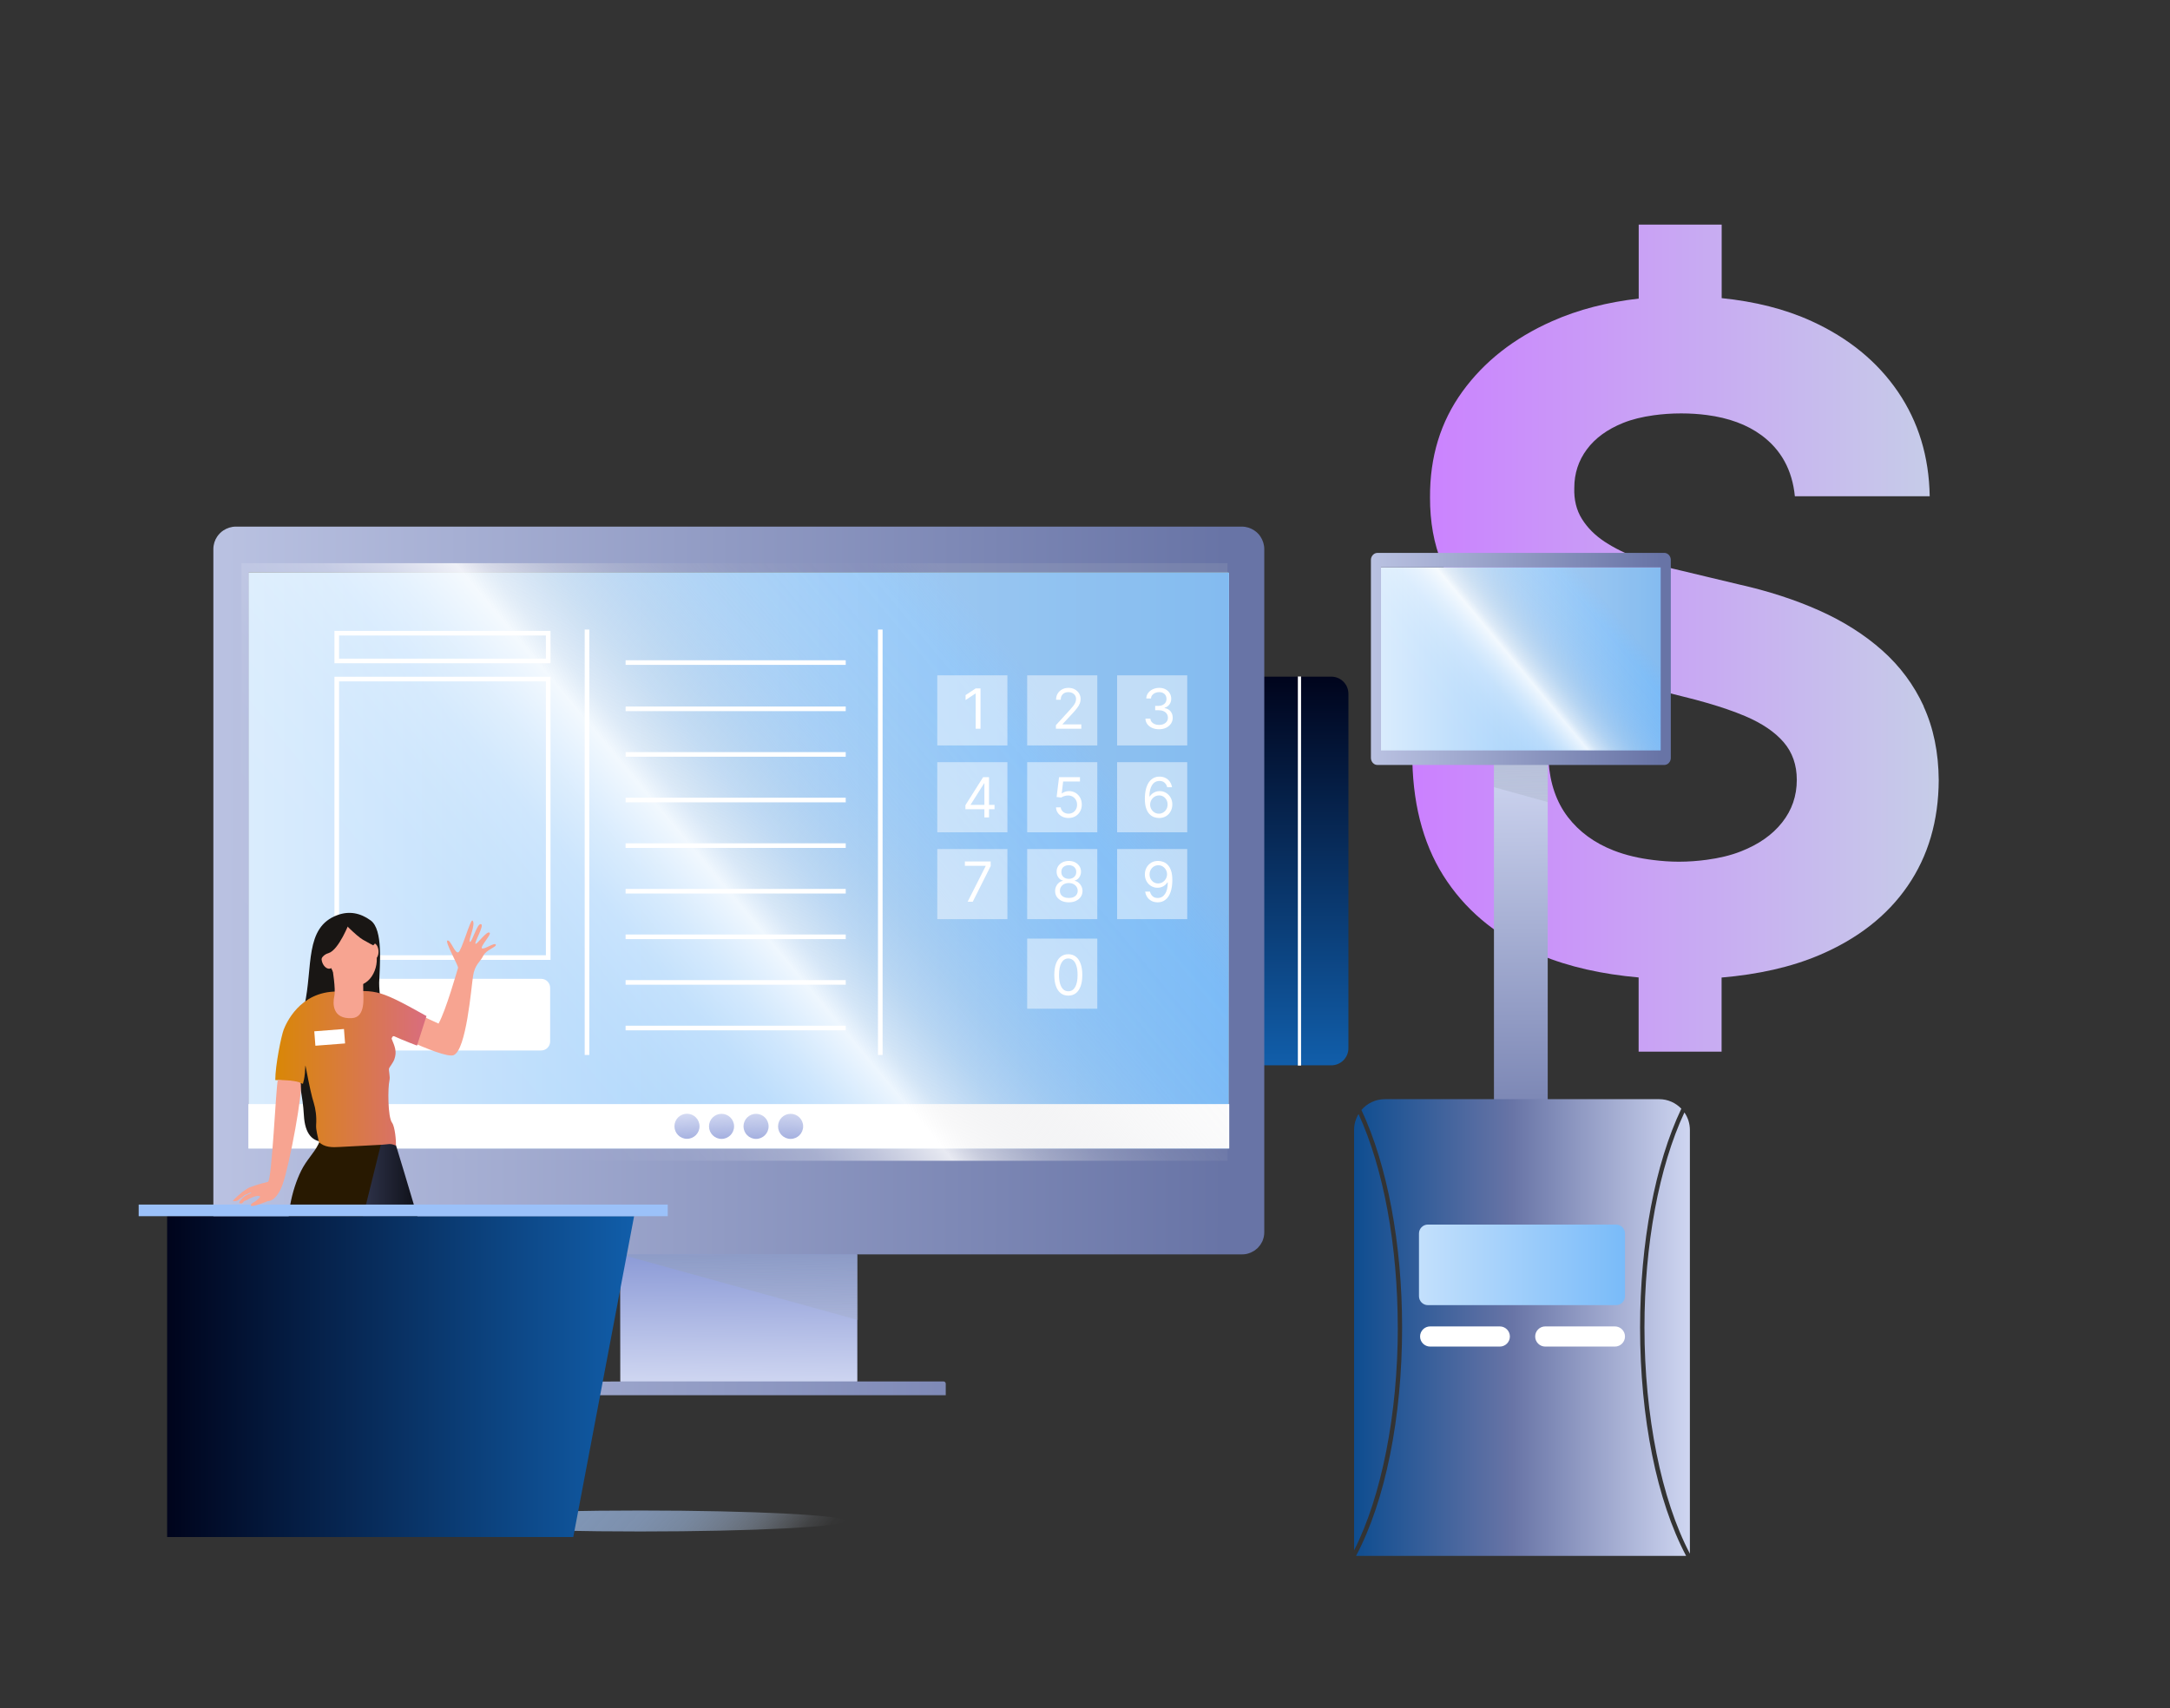<svg xmlns="http://www.w3.org/2000/svg" width="470" height="370" viewBox="0 0 470 370" fill="none"><rect x="0" y="0" width="470" height="370" fill="#333333" stroke="none"/><g clip-path="url(#clip0_908_1964)"><path d="M416.662 153.003C414.525 148.359 411.534 144.323 407.687 140.904C403.841 137.485 399.291 134.597 394.039 132.251C388.787 129.906 383.013 128.035 376.725 126.62L369.688 124.938L363.78 123.523C361.824 123.086 359.962 122.564 358.148 122.013C357.056 121.681 355.954 121.339 354.91 120.959C352.136 119.952 349.705 118.756 347.587 117.369C345.478 115.982 343.826 114.33 342.629 112.411C341.433 110.493 340.882 108.233 340.977 105.659C340.977 102.563 341.879 99.799 343.683 97.358C345.488 94.917 348.109 93.008 351.528 91.622C353.475 90.833 355.698 90.301 358.139 89.96C360 89.703 361.976 89.551 364.122 89.551C366.088 89.551 367.931 89.675 369.678 89.903C374.427 90.52 378.378 91.973 381.503 94.271C385.767 97.415 388.189 101.822 388.749 107.501H417.954C417.812 98.916 415.513 91.365 411.059 84.84C406.604 78.316 400.374 73.225 392.377 69.569C386.603 66.928 380.078 65.314 372.898 64.582V48.655H354.928V64.677C348.157 65.456 341.879 67.042 336.19 69.569C327.927 73.225 321.45 78.316 316.73 84.84C312.009 91.365 309.682 98.982 309.73 107.71C309.682 118.357 313.177 126.828 320.215 133.116C327.253 139.403 336.845 144.019 348.993 146.982L358.139 149.28L364.682 150.923C366.449 151.351 368.092 151.797 369.678 152.253C372.803 153.155 375.605 154.115 378.017 155.14C381.654 156.688 384.418 158.569 386.318 160.772C388.217 162.976 389.167 165.701 389.167 168.93C389.167 172.407 388.113 175.474 385.995 178.152C383.886 180.831 380.914 182.911 377.096 184.411C374.864 185.295 372.366 185.883 369.669 186.244C367.76 186.501 365.756 186.662 363.619 186.662C361.71 186.662 359.896 186.52 358.129 186.301C355.042 185.931 352.155 185.266 349.505 184.231C345.355 182.616 342.05 180.194 339.581 176.984C337.121 173.774 335.725 169.747 335.392 164.913H305.902C306.14 175.284 308.657 183.974 313.472 190.983C318.278 198.002 324.992 203.283 333.597 206.854C339.875 209.456 347.017 211.033 354.91 211.735V227.805H372.879V211.754C380.828 211.071 387.932 209.494 394.049 206.892C402.378 203.349 408.76 198.353 413.186 191.905C417.622 185.456 419.863 177.82 419.91 168.997C419.863 162.995 418.771 157.667 416.634 153.022L416.662 153.003Z" fill="url(#paint0_linear_908_1964)"></path><path d="M335.221 159.538H323.577V262.357H335.221V159.538Z" fill="url(#paint1_linear_908_1964)"></path><path style="mix-blend-mode:multiply" d="M323.558 170.517L335.24 173.746L335.202 159.538H323.568V170.517H323.558Z" fill="url(#paint2_linear_908_1964)"></path><path d="M299.264 162.71V122.935H359.839V162.71H299.264Z" fill="white"></path><path d="M298.969 162.71V122.935H359.838V162.71H298.969Z" fill="url(#paint3_linear_908_1964)"></path><path opacity="0.83" d="M299.111 122.954V162.549L359.648 162.615L359.724 122.85L299.111 122.954Z" fill="url(#paint4_linear_908_1964)"></path><path d="M361.643 120.456C361.548 120.285 361.415 120.142 361.263 120.038C361.045 119.867 360.779 119.772 360.485 119.772H298.323C298.038 119.772 297.773 119.876 297.545 120.038C297.393 120.152 297.269 120.294 297.165 120.456C297.013 120.703 296.927 120.997 296.927 121.33V164.144C296.927 164.467 297.013 164.761 297.165 165.018C297.26 165.189 297.393 165.331 297.545 165.436C297.763 165.606 298.029 165.701 298.323 165.701H360.485C360.77 165.701 361.035 165.597 361.263 165.436C361.415 165.322 361.539 165.179 361.643 165.018C361.795 164.771 361.881 164.476 361.881 164.144V121.33C361.881 121.007 361.795 120.712 361.643 120.456ZM359.687 141.113V144.361V162.539C359.687 162.539 359.687 162.558 359.677 162.558H299.121C299.121 162.558 299.112 162.558 299.112 162.539V144.361V141.113V122.935C299.112 122.935 299.112 122.916 299.121 122.916H359.677C359.677 122.916 359.687 122.916 359.687 122.935V141.113Z" fill="url(#paint5_linear_908_1964)"></path><path d="M294.876 240.436C296.101 239.012 297.915 238.1 299.938 238.1H359.345C361.244 238.1 362.945 238.898 364.16 240.161C358.481 252.09 355.223 269.271 355.223 287.563C355.223 307.108 358.851 325.058 365.195 337.035H293.708C300.052 325.068 303.68 307.118 303.68 287.563C303.68 269.413 300.47 252.356 294.866 240.427L294.876 240.436ZM356.173 287.572C356.173 306.662 359.848 324.859 366.012 336.55V244.767C366.012 243.362 365.575 242.051 364.825 240.978C359.316 252.764 356.173 269.622 356.173 287.572ZM302.74 287.572C302.74 269.793 299.653 253.097 294.249 241.32C293.632 242.326 293.28 243.504 293.28 244.777V335.838C299.226 324.128 302.749 306.282 302.749 287.582L302.74 287.572Z" fill="url(#paint6_linear_908_1964)"></path><path d="M350.018 265.263H309.274C308.204 265.263 307.336 266.13 307.336 267.2V280.781C307.336 281.852 308.204 282.719 309.274 282.719H350.018C351.088 282.719 351.956 281.852 351.956 280.781V267.2C351.956 266.13 351.088 265.263 350.018 265.263Z" fill="url(#paint7_linear_908_1964)"></path><path d="M324.84 287.325H309.758C308.552 287.325 307.574 288.303 307.574 289.51C307.574 290.716 308.552 291.694 309.758 291.694H324.84C326.047 291.694 327.025 290.716 327.025 289.51C327.025 288.303 326.047 287.325 324.84 287.325Z" fill="white"></path><path d="M349.771 287.325H334.689C333.483 287.325 332.505 288.303 332.505 289.51C332.505 290.716 333.483 291.694 334.689 291.694H349.771C350.978 291.694 351.956 290.716 351.956 289.51C351.956 288.303 350.978 287.325 349.771 287.325Z" fill="white"></path><path d="M138.661 331.745C163.235 331.745 183.157 330.729 183.157 329.475C183.157 328.221 163.235 327.205 138.661 327.205C114.087 327.205 94.165 328.221 94.165 329.475C94.165 330.729 114.087 331.745 138.661 331.745Z" fill="url(#paint8_linear_908_1964)"></path><path d="M292.055 150.278V227.055C292.055 229.106 290.393 230.768 288.342 230.768H273.355V146.574H288.342C290.393 146.574 292.055 148.236 292.055 150.287V150.278Z" fill="url(#paint9_linear_908_1964)"></path><path d="M53.867 248.785V123.999H266.165L266.117 248.785H53.867Z" fill="white"></path><path d="M272.994 116.22C272.652 115.697 272.186 115.251 271.673 114.909C270.904 114.387 269.964 114.073 268.948 114.073H51.103C50.096 114.073 49.166 114.387 48.368 114.909C47.846 115.251 47.399 115.716 47.048 116.22C46.525 116.989 46.212 117.929 46.212 118.945V266.915C46.212 267.248 46.24 267.57 46.307 267.884C46.354 268.15 46.44 268.397 46.535 268.644C46.554 268.691 46.563 268.739 46.582 268.796C46.677 269.014 46.801 269.204 46.915 269.403C46.943 269.47 46.981 269.536 47.029 269.603C47.124 269.755 47.257 269.878 47.371 270.03C47.456 270.125 47.523 270.23 47.617 270.325C47.703 270.41 47.817 270.486 47.912 270.572C48.045 270.686 48.178 270.819 48.339 270.914C48.406 270.961 48.472 270.98 48.539 271.027C48.738 271.141 48.938 271.274 49.166 271.36C49.194 271.36 49.251 271.379 49.28 271.388C49.526 271.483 49.792 271.569 50.049 271.635C50.362 271.702 50.695 271.73 51.018 271.73H134.368L134.415 299.225C134.415 299.225 134.396 299.254 134.368 299.254L117.196 299.339C116.902 299.339 116.674 299.586 116.674 299.862V302.179C116.674 302.179 116.702 302.217 116.721 302.226H204.839V299.738C204.839 299.472 204.63 299.244 204.345 299.244H185.673C185.673 299.244 185.645 299.225 185.626 299.216L185.578 271.721H269.024C269.356 271.721 269.679 271.692 269.992 271.626C270.258 271.578 270.515 271.474 270.762 271.379C270.79 271.379 270.847 271.36 270.876 271.35C271.084 271.255 271.284 271.141 271.502 271.018C271.569 270.989 271.635 270.951 271.702 270.904C271.854 270.809 271.987 270.676 272.129 270.562C272.224 270.477 272.329 270.41 272.424 270.315C272.509 270.23 272.585 270.116 272.671 270.021C272.785 269.888 272.918 269.755 273.012 269.593C273.06 269.527 273.079 269.46 273.126 269.394C273.24 269.194 273.373 268.995 273.459 268.786C273.478 268.739 273.487 268.691 273.506 268.634C273.601 268.387 273.687 268.14 273.734 267.874C273.801 267.561 273.829 267.229 273.829 266.906V118.955C273.829 117.948 273.516 117.017 272.994 116.229H272.965L272.994 116.22ZM53.905 248.69V123.989C53.905 123.989 53.924 123.941 53.952 123.941H266.165C266.165 123.941 266.212 123.96 266.212 123.989L266.146 248.69C266.146 248.69 266.127 248.737 266.098 248.737H53.952C53.952 248.737 53.905 248.718 53.905 248.69Z" fill="url(#paint10_linear_908_1964)"></path><path d="M53.867 248.785V123.999H266.165L266.117 248.785H53.867Z" fill="url(#paint11_linear_908_1964)"></path><path d="M266.241 239.164H53.8V248.785H266.241V239.164Z" fill="white"></path><path d="M185.674 271.711H134.349V299.235H185.674V271.711Z" fill="url(#paint12_linear_908_1964)"></path><path d="M151.511 243.97C151.511 245.47 150.296 246.686 148.795 246.686C147.294 246.686 146.079 245.47 146.079 243.97C146.079 242.469 147.294 241.253 148.795 241.253C150.296 241.253 151.511 242.469 151.511 243.97ZM156.279 241.272C154.778 241.272 153.563 242.488 153.563 243.989C153.563 245.489 154.778 246.705 156.279 246.705C157.78 246.705 158.995 245.489 158.995 243.989C158.995 242.488 157.78 241.272 156.279 241.272ZM163.753 241.272C162.253 241.272 161.037 242.488 161.037 243.989C161.037 245.489 162.253 246.705 163.753 246.705C165.254 246.705 166.47 245.489 166.47 243.989C166.47 242.488 165.254 241.272 163.753 241.272ZM171.238 241.272C169.737 241.272 168.521 242.488 168.521 243.989C168.521 245.489 169.737 246.705 171.238 246.705C172.738 246.705 173.954 245.489 173.954 243.989C173.954 242.488 172.738 241.272 171.238 241.272Z" fill="url(#paint13_linear_908_1964)"></path><path style="mix-blend-mode:multiply" d="M134.358 271.711L185.816 285.939L185.702 271.711H134.368H134.358Z" fill="url(#paint14_linear_908_1964)"></path><path opacity="0.82" d="M265.861 121.995H52.291V251.444H265.861V121.995Z" fill="url(#paint15_linear_908_1964)"></path><path opacity="0.47" d="M218.193 146.289H203.006V161.475H218.193V146.289Z" fill="white"></path><path opacity="0.47" d="M237.663 146.289H222.477V161.475H237.663V146.289Z" fill="white"></path><path opacity="0.47" d="M257.142 146.289H241.956V161.475H257.142V146.289Z" fill="white"></path><path opacity="0.47" d="M218.193 165.103H203.006V180.289H218.193V165.103Z" fill="white"></path><path opacity="0.47" d="M237.663 165.103H222.477V180.289H237.663V165.103Z" fill="white"></path><path opacity="0.47" d="M257.142 165.103H241.956V180.289H257.142V165.103Z" fill="white"></path><path opacity="0.47" d="M218.193 183.917H203.006V199.104H218.193V183.917Z" fill="white"></path><path opacity="0.47" d="M237.663 183.917H222.477V199.104H237.663V183.917Z" fill="white"></path><path opacity="0.47" d="M237.663 203.321H222.477V218.507H237.663V203.321Z" fill="white"></path><path opacity="0.47" d="M257.142 183.917H241.956V199.104H257.142V183.917Z" fill="white"></path><path d="M118.735 137.162H72.938V143.173H118.735V137.162Z" stroke="white" stroke-miterlimit="10"></path><path d="M118.735 147.096H72.938V207.424H118.735V147.096Z" stroke="white" stroke-miterlimit="10"></path><path d="M117.215 212.03H74.457C73.388 212.03 72.52 212.897 72.52 213.967V225.611C72.52 226.681 73.388 227.549 74.457 227.549H117.215C118.285 227.549 119.153 226.681 119.153 225.611V213.967C119.153 212.897 118.285 212.03 117.215 212.03Z" fill="white"></path><path d="M127.14 136.374V228.527" stroke="white" stroke-miterlimit="10"></path><path d="M190.66 136.374V228.527" stroke="white" stroke-miterlimit="10"></path><path d="M135.498 193.054H183.176" stroke="white" stroke-miterlimit="10"></path><path d="M135.498 202.931H183.176" stroke="white" stroke-miterlimit="10"></path><path d="M135.498 212.809H183.176" stroke="white" stroke-miterlimit="10"></path><path d="M135.498 222.686H183.176" stroke="white" stroke-miterlimit="10"></path><path d="M135.498 153.545H183.176" stroke="white" stroke-miterlimit="10"></path><path d="M135.498 143.525H183.176" stroke="white" stroke-miterlimit="10"></path><path d="M135.498 163.422H183.176" stroke="white" stroke-miterlimit="10"></path><path d="M135.498 173.3H183.176" stroke="white" stroke-miterlimit="10"></path><path d="M135.498 183.177H183.176" stroke="white" stroke-miterlimit="10"></path><path d="M212.372 149.124V157.852H211.316V150.232H211.265L209.134 151.647V150.573L211.316 149.124H212.372Z" fill="white"></path><path d="M228.698 157.852V157.085L231.579 153.931C231.917 153.562 232.195 153.241 232.414 152.968C232.633 152.692 232.795 152.434 232.9 152.192C233.008 151.948 233.062 151.692 233.062 151.425C233.062 151.119 232.988 150.853 232.84 150.629C232.695 150.404 232.497 150.231 232.244 150.109C231.991 149.987 231.707 149.925 231.392 149.925C231.056 149.925 230.764 149.995 230.514 150.134C230.267 150.271 230.075 150.462 229.938 150.71C229.805 150.957 229.738 151.246 229.738 151.579H228.732C228.732 151.067 228.85 150.619 229.086 150.232C229.322 149.846 229.643 149.545 230.049 149.329C230.458 149.113 230.917 149.005 231.426 149.005C231.937 149.005 232.39 149.113 232.785 149.329C233.18 149.545 233.49 149.836 233.714 150.202C233.938 150.569 234.051 150.977 234.051 151.425C234.051 151.746 233.992 152.06 233.876 152.367C233.762 152.671 233.563 153.011 233.279 153.386C232.998 153.758 232.607 154.212 232.107 154.749L230.147 156.846V156.914H234.204V157.852H228.698Z" fill="white"></path><path d="M251.051 157.971C250.488 157.971 249.987 157.874 249.546 157.681C249.109 157.488 248.761 157.219 248.502 156.876C248.247 156.529 248.107 156.127 248.085 155.67H249.158C249.181 155.951 249.278 156.194 249.448 156.398C249.619 156.6 249.842 156.756 250.117 156.867C250.393 156.978 250.698 157.033 251.033 157.033C251.408 157.033 251.741 156.968 252.031 156.837C252.32 156.707 252.548 156.525 252.712 156.292C252.877 156.059 252.96 155.789 252.96 155.482C252.96 155.161 252.88 154.879 252.721 154.634C252.562 154.387 252.329 154.194 252.022 154.055C251.715 153.915 251.34 153.846 250.897 153.846H250.198V152.908H250.897C251.244 152.908 251.548 152.846 251.809 152.721C252.073 152.596 252.279 152.42 252.427 152.192C252.578 151.965 252.653 151.698 252.653 151.391C252.653 151.096 252.587 150.839 252.457 150.62C252.326 150.401 252.141 150.231 251.903 150.109C251.667 149.987 251.389 149.925 251.068 149.925C250.766 149.925 250.482 149.981 250.215 150.092C249.951 150.2 249.735 150.357 249.568 150.565C249.4 150.769 249.309 151.016 249.295 151.306H248.272C248.289 150.849 248.427 150.448 248.685 150.104C248.944 149.758 249.282 149.488 249.7 149.295C250.12 149.102 250.582 149.005 251.085 149.005C251.624 149.005 252.087 149.114 252.474 149.333C252.86 149.549 253.157 149.835 253.364 150.19C253.572 150.545 253.676 150.928 253.676 151.34C253.676 151.832 253.546 152.251 253.288 152.597C253.032 152.944 252.684 153.184 252.244 153.317V153.386C252.795 153.477 253.225 153.711 253.535 154.089C253.845 154.464 253.999 154.928 253.999 155.482C253.999 155.957 253.87 156.383 253.612 156.761C253.356 157.136 253.006 157.431 252.563 157.647C252.12 157.863 251.616 157.971 251.051 157.971Z" fill="white"></path><path d="M209.1 175.285V174.416L212.935 168.347H213.566V169.694H213.14L210.242 174.279V174.347H215.407V175.285H209.1ZM213.208 177.075V175.021V174.616V168.347H214.213V177.075H213.208Z" fill="white"></path><path d="M231.426 177.194C230.926 177.194 230.475 177.095 230.075 176.896C229.674 176.697 229.353 176.424 229.112 176.078C228.87 175.731 228.738 175.336 228.715 174.893H229.738C229.778 175.288 229.957 175.614 230.275 175.873C230.596 176.129 230.98 176.257 231.426 176.257C231.784 176.257 232.102 176.173 232.38 176.005C232.661 175.837 232.882 175.607 233.041 175.315C233.203 175.019 233.284 174.686 233.284 174.313C233.284 173.933 233.2 173.593 233.032 173.295C232.867 172.994 232.64 172.757 232.35 172.583C232.061 172.41 231.73 172.322 231.357 172.319C231.09 172.316 230.816 172.357 230.535 172.443C230.254 172.525 230.022 172.632 229.84 172.762L228.852 172.643L229.38 168.347H233.914V169.285H230.267L229.96 171.859H230.011C230.19 171.717 230.414 171.599 230.684 171.505C230.954 171.411 231.235 171.364 231.528 171.364C232.062 171.364 232.538 171.492 232.955 171.748C233.376 172.001 233.705 172.347 233.944 172.788C234.186 173.228 234.306 173.731 234.306 174.296C234.306 174.853 234.181 175.35 233.931 175.788C233.684 176.222 233.343 176.566 232.909 176.819C232.474 177.069 231.98 177.194 231.426 177.194Z" fill="white"></path><path d="M250.999 177.194C250.641 177.188 250.283 177.12 249.926 176.989C249.568 176.859 249.241 176.639 248.945 176.329C248.65 176.016 248.413 175.595 248.234 175.063C248.055 174.529 247.965 173.859 247.965 173.052C247.965 172.279 248.038 171.595 248.183 170.998C248.328 170.399 248.538 169.894 248.813 169.485C249.089 169.073 249.421 168.761 249.81 168.548C250.203 168.335 250.644 168.228 251.136 168.228C251.624 168.228 252.059 168.326 252.44 168.522C252.823 168.715 253.136 168.985 253.377 169.332C253.619 169.678 253.775 170.078 253.846 170.529H252.806C252.71 170.137 252.522 169.812 252.244 169.553C251.965 169.295 251.596 169.166 251.136 169.166C250.46 169.166 249.927 169.46 249.538 170.048C249.151 170.636 248.957 171.461 248.954 172.524H249.022C249.181 172.282 249.37 172.076 249.589 171.906C249.81 171.732 250.055 171.599 250.322 171.505C250.589 171.411 250.872 171.364 251.17 171.364C251.67 171.364 252.127 171.489 252.542 171.739C252.957 171.987 253.289 172.329 253.539 172.766C253.789 173.201 253.914 173.7 253.914 174.262C253.914 174.802 253.793 175.296 253.552 175.745C253.31 176.191 252.971 176.546 252.533 176.811C252.099 177.072 251.587 177.2 250.999 177.194ZM250.999 176.257C251.357 176.257 251.678 176.167 251.962 175.988C252.249 175.809 252.475 175.569 252.64 175.268C252.808 174.967 252.891 174.632 252.891 174.262C252.891 173.901 252.81 173.573 252.649 173.278C252.489 172.98 252.269 172.742 251.988 172.566C251.71 172.39 251.391 172.302 251.033 172.302C250.764 172.302 250.512 172.356 250.279 172.464C250.046 172.569 249.842 172.714 249.666 172.899C249.492 173.083 249.356 173.295 249.256 173.534C249.157 173.769 249.107 174.018 249.107 174.279C249.107 174.626 249.188 174.95 249.35 175.251C249.515 175.552 249.739 175.795 250.024 175.98C250.31 176.164 250.636 176.257 250.999 176.257Z" fill="white"></path><path d="M209.577 195.338L213.48 187.617V187.549H208.98V186.611H214.571V187.6L210.685 195.338H209.577Z" fill="white"></path><path d="M231.494 195.458C230.909 195.458 230.392 195.354 229.943 195.147C229.497 194.936 229.149 194.648 228.899 194.282C228.649 193.912 228.525 193.492 228.528 193.02C228.525 192.651 228.597 192.31 228.745 191.997C228.893 191.682 229.095 191.419 229.35 191.209C229.609 190.996 229.897 190.861 230.215 190.804V190.753C229.798 190.645 229.465 190.411 229.218 190.05C228.971 189.686 228.849 189.273 228.852 188.81C228.849 188.367 228.961 187.97 229.188 187.621C229.416 187.272 229.728 186.996 230.126 186.794C230.526 186.593 230.982 186.492 231.494 186.492C231.999 186.492 232.451 186.593 232.849 186.794C233.247 186.996 233.559 187.272 233.786 187.621C234.017 187.97 234.133 188.367 234.136 188.81C234.133 189.273 234.007 189.686 233.757 190.05C233.509 190.411 233.181 190.645 232.772 190.753V190.804C233.088 190.861 233.372 190.996 233.624 191.209C233.877 191.419 234.079 191.682 234.23 191.997C234.38 192.31 234.457 192.651 234.46 193.02C234.457 193.492 234.329 193.912 234.076 194.282C233.826 194.648 233.478 194.936 233.032 195.147C232.589 195.354 232.076 195.458 231.494 195.458ZM231.494 194.52C231.889 194.52 232.23 194.456 232.517 194.328C232.803 194.201 233.025 194.02 233.181 193.787C233.338 193.554 233.417 193.282 233.42 192.969C233.417 192.64 233.332 192.348 233.164 192.095C232.997 191.843 232.768 191.644 232.478 191.499C232.191 191.354 231.863 191.282 231.494 191.282C231.122 191.282 230.789 191.354 230.497 191.499C230.207 191.644 229.978 191.843 229.811 192.095C229.646 192.348 229.565 192.64 229.568 192.969C229.565 193.282 229.64 193.554 229.794 193.787C229.95 194.02 230.173 194.201 230.463 194.328C230.752 194.456 231.096 194.52 231.494 194.52ZM231.494 190.378C231.806 190.378 232.083 190.316 232.325 190.191C232.569 190.066 232.761 189.891 232.9 189.667C233.039 189.442 233.11 189.179 233.113 188.878C233.11 188.583 233.041 188.326 232.904 188.107C232.768 187.885 232.579 187.715 232.338 187.595C232.096 187.473 231.815 187.412 231.494 187.412C231.167 187.412 230.882 187.473 230.637 187.595C230.393 187.715 230.204 187.885 230.07 188.107C229.937 188.326 229.872 188.583 229.874 188.878C229.872 189.179 229.938 189.442 230.075 189.667C230.214 189.891 230.406 190.066 230.65 190.191C230.894 190.316 231.176 190.378 231.494 190.378Z" fill="white"></path><path d="M250.88 186.492C251.238 186.495 251.596 186.563 251.954 186.696C252.312 186.83 252.639 187.051 252.934 187.361C253.229 187.668 253.467 188.087 253.646 188.618C253.825 189.149 253.914 189.816 253.914 190.617C253.914 191.392 253.84 192.081 253.693 192.684C253.548 193.283 253.337 193.789 253.062 194.201C252.789 194.613 252.457 194.925 252.065 195.138C251.676 195.351 251.235 195.458 250.744 195.458C250.255 195.458 249.819 195.361 249.435 195.168C249.055 194.972 248.742 194.701 248.498 194.354C248.256 194.005 248.102 193.6 248.033 193.14H249.073C249.167 193.54 249.353 193.871 249.631 194.132C249.913 194.391 250.283 194.52 250.744 194.52C251.417 194.52 251.948 194.226 252.337 193.638C252.729 193.05 252.926 192.219 252.926 191.145H252.857C252.698 191.384 252.509 191.59 252.291 191.763C252.072 191.936 251.829 192.07 251.562 192.164C251.295 192.257 251.011 192.304 250.71 192.304C250.21 192.304 249.751 192.181 249.333 191.934C248.918 191.684 248.586 191.341 248.336 190.907C248.089 190.469 247.965 189.969 247.965 189.407C247.965 188.872 248.085 188.384 248.323 187.941C248.565 187.495 248.903 187.14 249.337 186.875C249.775 186.611 250.289 186.483 250.88 186.492ZM250.88 187.429C250.522 187.429 250.2 187.519 249.913 187.698C249.629 187.874 249.403 188.113 249.235 188.414C249.07 188.712 248.988 189.043 248.988 189.407C248.988 189.77 249.068 190.101 249.227 190.399C249.389 190.695 249.609 190.931 249.887 191.107C250.168 191.28 250.488 191.367 250.846 191.367C251.116 191.367 251.367 191.314 251.6 191.209C251.833 191.101 252.036 190.955 252.21 190.77C252.386 190.583 252.524 190.371 252.623 190.135C252.722 189.897 252.772 189.648 252.772 189.39C252.772 189.049 252.69 188.729 252.525 188.431C252.363 188.132 252.139 187.891 251.852 187.706C251.568 187.522 251.244 187.429 250.88 187.429Z" fill="white"></path><path d="M231.383 215.668C230.741 215.668 230.194 215.493 229.743 215.144C229.291 214.791 228.946 214.281 228.707 213.614C228.469 212.943 228.349 212.134 228.349 211.185C228.349 210.242 228.469 209.436 228.707 208.769C228.949 208.098 229.295 207.587 229.747 207.234C230.201 206.879 230.747 206.702 231.383 206.702C232.02 206.702 232.564 206.879 233.015 207.234C233.47 207.587 233.817 208.098 234.055 208.769C234.297 209.436 234.417 210.242 234.417 211.185C234.417 212.134 234.298 212.943 234.059 213.614C233.821 214.281 233.476 214.791 233.024 215.144C232.572 215.493 232.025 215.668 231.383 215.668ZM231.383 214.73C232.02 214.73 232.514 214.423 232.866 213.81C233.219 213.196 233.395 212.321 233.395 211.185C233.395 210.429 233.314 209.786 233.152 209.254C232.993 208.723 232.763 208.318 232.461 208.04C232.163 207.761 231.804 207.622 231.383 207.622C230.753 207.622 230.26 207.933 229.905 208.555C229.549 209.175 229.372 210.051 229.372 211.185C229.372 211.94 229.451 212.582 229.611 213.111C229.77 213.639 229.998 214.041 230.297 214.317C230.598 214.592 230.96 214.73 231.383 214.73Z" fill="white"></path><path d="M281.798 146.536H281.104V230.825H281.798V146.536Z" fill="white"></path><path d="M86.197 324.973C86.045 323.881 86.387 321.991 87.242 319.046C85.551 319.046 84.127 318.296 82.389 318.325C81.914 321.098 81.182 325.647 81.182 325.647L81.106 329.247L93.159 329.341C93.159 329.341 93.054 329.389 89.502 327.138C89.236 326.967 86.34 326.027 86.188 324.973H86.197Z" fill="#F7A491"></path><path d="M81.049 330.168H93.491C93.947 330.13 94.061 329.75 93.899 329.522C93.567 329.047 91.145 327.898 89.511 327.138C86.653 327.442 81.619 326.255 81.163 325.59C80.375 327.793 80.783 330.111 81.04 330.168H81.049Z" fill="#3C8F7C"></path><path d="M71.181 324.973C71.029 323.881 70.772 322.504 71.152 318.847C69.462 318.847 67.847 318.534 66.119 318.562C66.119 321.412 66.176 325.647 66.176 325.647L66.1 329.247L78.152 329.342C78.152 329.342 78.047 329.389 74.495 327.139C74.23 326.968 71.333 326.027 71.181 324.973Z" fill="#F7A491"></path><path d="M66.033 330.168H78.475C78.931 330.13 79.045 329.75 78.884 329.522C78.551 329.047 76.129 327.898 74.496 327.138C71.637 327.442 66.603 326.255 66.147 325.59C65.359 327.794 65.767 330.111 66.024 330.168H66.033Z" fill="#3C8F7C"></path><path d="M79.938 221.29L84.468 216.494C84.468 216.494 89.321 219.172 94.982 221.727C96.539 219.011 99.075 210.083 99.208 209.656C99.341 209.228 96.235 203.862 96.929 203.729C97.622 203.596 98.524 206.598 99.265 206.294C99.996 205.99 101.896 199.028 102.333 199.408C103.159 200.12 101.336 203.739 101.772 204.005C102.209 204.271 103.321 199.997 104.156 200.177C105.002 200.358 102.732 204.071 102.979 204.423C103.226 204.784 105.6 201.298 106.084 202.105C106.35 202.542 103.9 205.135 104.403 205.429C104.907 205.724 107.12 204.09 107.376 204.613C107.642 205.144 105.315 205.695 104.669 207.034C104.023 208.374 102.846 208.896 102.456 211.422C102.067 213.949 101.003 227.473 98.249 228.565C95.846 229.515 79.909 221.3 79.909 221.3L79.938 221.29Z" fill="#F7A491"></path><path d="M85.171 246.268L81.496 248.329L74.021 259.792L87.384 291.343C87.384 291.343 85.874 296.092 85.389 298.456C84.877 300.935 83.614 322.228 83.614 322.228L89.312 322.323C89.312 322.323 94.726 299.663 95.647 292.302C96.758 283.365 89.977 262.091 89.977 262.091C88.714 257.75 85.988 248.823 85.988 248.823C85.988 248.823 85.323 246.648 85.162 246.268H85.171Z" fill="url(#paint16_linear_908_1964)"></path><path d="M70.07 242.137C70.07 242.137 70.45 244.834 68.93 247.911C67.999 249.782 66.404 251.254 65.254 253.553C63.089 257.902 61.902 264.076 62.719 268.036C62.719 268.036 67.201 285.217 67.031 291.504C66.964 293.822 66.176 297.991 65.663 300.812C65.216 303.31 65.064 322.114 65.064 322.114L71.428 321.924L76.3 291.58L78.361 264.608L82.863 246.439L70.06 242.137H70.07Z" fill="#281901"></path><path d="M82.122 212.866C82.245 209.048 83.034 201.383 80.279 199.379C78.047 197.755 75.644 197.29 73.099 198.221C65.891 200.842 67.819 209.475 65.938 217.842C64.058 226.21 64.01 220.967 64.485 230.331C64.732 235.118 65.577 237.179 65.815 241.548C66.289 250.134 72.748 247.142 77.459 245.432C86.215 242.241 81.903 226.324 82.388 223.284C82.91 220.027 82.065 214.708 82.122 212.875V212.866Z" fill="#191614"></path><path d="M73.289 263.449H73.156H36.201V332.951H73.156H73.289H124.167L137.34 263.449H73.289Z" fill="url(#paint17_linear_908_1964)"></path><path d="M30.038 263.449H144.625V260.932H30.038V263.449Z" fill="#9BC1F9"></path><path d="M72.967 214.765C81.676 214.746 80.764 213.588 92.37 220.093L90.319 226.495C90.319 226.495 87.393 225.393 85.399 224.481C84.99 224.291 84.82 224.994 84.82 225.003C85.56 226.779 85.988 227.815 85.418 229.448C85.171 230.17 84.364 231.158 84.269 231.414C84.107 231.851 84.563 233.171 84.354 234.035C83.984 235.574 83.965 241.947 84.924 243.219C85.532 244.027 85.836 247.227 85.741 248.158C84.459 247.598 84.183 247.892 82.778 247.968C79.729 248.13 76.68 248.291 73.622 248.453C72.805 248.5 71.988 248.538 71.191 248.405C70.393 248.272 69.595 247.94 69.054 247.341C68.854 246.116 68.389 244.844 68.474 243.609C68.598 241.871 68.351 240.171 67.961 238.917C67.458 237.312 67.097 235.622 66.185 230.939C66.1 230.502 66.1 231.785 66.033 232.459C65.91 233.798 65.767 234.111 65.615 234.767C63.982 234.121 59.623 233.959 59.623 233.959C59.623 230.73 60.943 224.31 61.446 223.037C61.95 221.765 64.875 214.794 72.957 214.784L72.967 214.765Z" fill="url(#paint18_linear_908_1964)"></path><path d="M74.499 222.902L68.07 223.399L68.311 226.524L74.741 226.027L74.499 222.902Z" fill="white"></path><path d="M71.998 209.789C71.998 209.789 72.758 214.319 72.406 215.81C72.036 217.377 71.989 220.787 76.205 220.549C79.321 220.378 78.656 215.848 78.675 214.395C78.694 212.942 78.551 211.118 78.551 211.118L72.007 209.789H71.998Z" fill="#F7A491"></path><path d="M75.075 199.968C75.075 199.968 73.061 200.538 71.903 202.542C70.744 204.546 70.165 210.301 74.439 212.752C78.713 215.211 81.742 211.27 81.609 207.595C81.476 203.919 80.46 199.047 75.075 199.968Z" fill="#F7A491"></path><path d="M81.98 206.008C82.027 206.968 81.619 207.766 81.068 207.794C80.517 207.822 80.033 207.072 79.985 206.113C79.938 205.154 80.346 204.356 80.897 204.327C81.448 204.299 81.932 205.049 81.98 206.008Z" fill="#F7A491"></path><path d="M72.092 207.651C72.444 208.591 72.216 209.551 71.579 209.788C70.953 210.026 70.164 209.456 69.813 208.515C69.462 207.575 69.689 206.616 70.326 206.379C70.953 206.141 71.741 206.711 72.092 207.651Z" fill="#F7A491"></path><path d="M75.683 199.816C75.683 199.816 73.384 205.838 71.124 206.474C68.873 207.12 69.053 210.074 69.053 210.074C69.053 210.074 68.769 203.235 70.82 201.554C72.881 199.873 75.673 199.816 75.673 199.816H75.683Z" fill="#191614"></path><path d="M74.031 199.465C74.031 199.465 77.136 202.703 78.589 203.548C80.042 204.394 80.84 204.774 80.84 204.774L81.847 203.719L79.701 199.674L74.021 199.455L74.031 199.465Z" fill="#191614"></path><path d="M58.018 256.022C58.882 256.041 59.756 235.441 60.183 233.893C60.231 233.998 63.621 233.893 65.093 234.558C65.749 235.973 62.681 252.527 61.209 256.563C59.822 260.391 57.999 260.182 57.999 260.182C57.999 260.182 54.627 261.578 54.361 261.17C54.247 260.98 54.418 260.79 54.665 260.619C54.665 260.619 54.741 260.562 54.779 260.543C55.054 260.372 55.358 260.229 55.415 260.163C55.482 260.087 56.27 259.441 56.356 259.232C55.881 258.624 53.896 259.717 53.364 260.001C53.231 260.077 53.06 260.077 52.937 260.144C52.728 260.267 52.623 260.533 52.462 260.619C52.215 260.742 51.939 260.657 51.863 260.609C51.768 260.552 51.825 260.381 51.977 260.153C52.917 258.805 54.114 258.672 54.399 258.415C54.589 258.235 54.124 258.292 53.516 258.662C53.364 258.757 53.117 258.757 52.927 258.919C52.804 259.023 52.652 259.156 52.538 259.261C52.424 259.365 52.101 259.546 52.006 259.622C51.882 259.717 51.588 259.963 51.483 260.03C51.084 260.277 50.524 260.172 50.458 260.134C50.306 260.049 52.519 258.178 52.519 258.178C52.519 258.178 53.734 257.342 54.029 257.219C54.029 257.219 56.128 256.44 57.989 256.022H58.018Z" fill="#F7A491"></path></g><defs><linearGradient id="paint0_linear_908_1964" x1="305.931" y1="138.216" x2="419.939" y2="138.216" gradientUnits="userSpaceOnUse"><stop stop-color="#CB80FF"></stop><stop offset="1" stop-color="#C6CDE8"></stop></linearGradient><linearGradient id="paint1_linear_908_1964" x1="329.741" y1="257.218" x2="329.057" y2="164.847" gradientUnits="userSpaceOnUse"><stop stop-color="#6874A6"></stop><stop offset="1" stop-color="#CFD6F1"></stop></linearGradient><linearGradient id="paint2_linear_908_1964" x1="330.035" y1="124.397" x2="328.867" y2="202.001" gradientUnits="userSpaceOnUse"><stop stop-color="#6480A6"></stop><stop offset="0.88" stop-color="#B8BAC3" stop-opacity="0"></stop></linearGradient><linearGradient id="paint3_linear_908_1964" x1="275.89" y1="142.822" x2="397.771" y2="142.822" gradientUnits="userSpaceOnUse"><stop stop-color="white"></stop><stop offset="1" stop-color="#3C9CF6"></stop></linearGradient><linearGradient id="paint4_linear_908_1964" x1="308.029" y1="160.573" x2="346.295" y2="128.7" gradientUnits="userSpaceOnUse"><stop stop-color="white" stop-opacity="0"></stop><stop offset="0.07" stop-color="white" stop-opacity="0.01"></stop><stop offset="0.14" stop-color="white" stop-opacity="0.01"></stop><stop offset="0.2" stop-color="white" stop-opacity="0.02"></stop><stop offset="0.27" stop-color="white" stop-opacity="0.062"></stop><stop offset="0.33" stop-color="white" stop-opacity="0.152"></stop><stop offset="0.4" stop-color="white" stop-opacity="0.314"></stop><stop offset="0.46" stop-color="white" stop-opacity="0.593"></stop><stop offset="0.53" stop-color="white"></stop><stop offset="0.56" stop-color="#F4F4F5" stop-opacity="0.774"></stop><stop offset="0.62" stop-color="#E4E5E8" stop-opacity="0.49"></stop><stop offset="0.68" stop-color="#D6D7DC" stop-opacity="0.302"></stop><stop offset="0.74" stop-color="#CBCDD3" stop-opacity="0.176"></stop><stop offset="0.8" stop-color="#C2C4CC" stop-opacity="0.102"></stop><stop offset="0.87" stop-color="#BCBEC7" stop-opacity="0.062"></stop><stop offset="0.93" stop-color="#B9BBC4" stop-opacity="0.044"></stop><stop offset="1" stop-color="#B8BAC3" stop-opacity="0.2"></stop></linearGradient><linearGradient id="paint5_linear_908_1964" x1="359.421" y1="142.699" x2="280.838" y2="142.784" gradientUnits="userSpaceOnUse"><stop stop-color="#6874A6"></stop><stop offset="1" stop-color="#CFD6F1"></stop></linearGradient><linearGradient id="paint6_linear_908_1964" x1="293.271" y1="287.572" x2="366.012" y2="287.572" gradientUnits="userSpaceOnUse"><stop stop-color="#0E4D90"></stop><stop offset="0.47" stop-color="#6874A6"></stop><stop offset="1" stop-color="#CFD6F1"></stop></linearGradient><linearGradient id="paint7_linear_908_1964" x1="307.336" y1="273.991" x2="351.956" y2="273.991" gradientUnits="userSpaceOnUse"><stop stop-color="#C3E0FC"></stop><stop offset="1" stop-color="#79BBF9"></stop></linearGradient><linearGradient id="paint8_linear_908_1964" x1="113.901" y1="307.412" x2="163.572" y2="351.661" gradientUnits="userSpaceOnUse"><stop stop-color="#8096B7"></stop><stop offset="0.35" stop-color="#8197B7" stop-opacity="0.98"></stop><stop offset="0.5" stop-color="#859ABA" stop-opacity="0.9"></stop><stop offset="0.61" stop-color="#8CA1BF" stop-opacity="0.77"></stop><stop offset="0.7" stop-color="#97AAC6" stop-opacity="0.61"></stop><stop offset="0.78" stop-color="#A4B6CF" stop-opacity="0.44"></stop><stop offset="0.85" stop-color="#B5C5DA" stop-opacity="0.25"></stop><stop offset="0.91" stop-color="#C9D6E7" stop-opacity="0.1"></stop><stop offset="0.97" stop-color="#E0EAF6" stop-opacity="0.01"></stop><stop offset="1" stop-color="#ECF5FE" stop-opacity="0"></stop></linearGradient><linearGradient id="paint9_linear_908_1964" x1="282.7" y1="146.564" x2="282.7" y2="230.759" gradientUnits="userSpaceOnUse"><stop stop-color="#00041C"></stop><stop offset="1" stop-color="#115EAA"></stop></linearGradient><linearGradient id="paint10_linear_908_1964" x1="265.139" y1="208.24" x2="-10.127" y2="207.936" gradientUnits="userSpaceOnUse"><stop stop-color="#6874A6"></stop><stop offset="1" stop-color="#CFD6F1"></stop></linearGradient><linearGradient id="paint11_linear_908_1964" x1="-26.634" y1="186.387" x2="398.474" y2="186.387" gradientUnits="userSpaceOnUse"><stop stop-color="white"></stop><stop offset="1" stop-color="#3C9CF6"></stop></linearGradient><linearGradient id="paint12_linear_908_1964" x1="159.821" y1="299.596" x2="160.211" y2="271.351" gradientUnits="userSpaceOnUse"><stop stop-color="#CFD6F1"></stop><stop offset="1" stop-color="#8A99D6"></stop></linearGradient><linearGradient id="paint13_linear_908_1964" x1="159.584" y1="240.057" x2="160.448" y2="247.892" gradientUnits="userSpaceOnUse"><stop stop-color="#CFD6F1"></stop><stop offset="1" stop-color="#8A99D6"></stop></linearGradient><linearGradient id="paint14_linear_908_1964" x1="160.723" y1="236.239" x2="159.555" y2="313.918" gradientUnits="userSpaceOnUse"><stop stop-color="#6480A6"></stop><stop offset="0.88" stop-color="#B8BAC3" stop-opacity="0"></stop></linearGradient><linearGradient id="paint15_linear_908_1964" x1="85.608" y1="247.921" x2="216.891" y2="138.557" gradientUnits="userSpaceOnUse"><stop stop-color="white" stop-opacity="0"></stop><stop offset="0.07" stop-color="white" stop-opacity="0.01"></stop><stop offset="0.14" stop-color="white" stop-opacity="0.01"></stop><stop offset="0.2" stop-color="white" stop-opacity="0.02"></stop><stop offset="0.27" stop-color="white" stop-opacity="0.062"></stop><stop offset="0.33" stop-color="white" stop-opacity="0.152"></stop><stop offset="0.4" stop-color="white" stop-opacity="0.314"></stop><stop offset="0.46" stop-color="white" stop-opacity="0.593"></stop><stop offset="0.53" stop-color="white"></stop><stop offset="0.56" stop-color="#F4F4F5" stop-opacity="0.774"></stop><stop offset="0.62" stop-color="#E4E5E8" stop-opacity="0.49"></stop><stop offset="0.68" stop-color="#D6D7DC" stop-opacity="0.302"></stop><stop offset="0.74" stop-color="#CBCDD3" stop-opacity="0.176"></stop><stop offset="0.8" stop-color="#C2C4CC" stop-opacity="0.102"></stop><stop offset="0.87" stop-color="#BCBEC7" stop-opacity="0.062"></stop><stop offset="0.93" stop-color="#B9BBC4" stop-opacity="0.044"></stop><stop offset="1" stop-color="#B8BAC3" stop-opacity="0.2"></stop></linearGradient><linearGradient id="paint16_linear_908_1964" x1="74.021" y1="284.296" x2="95.78" y2="284.296" gradientUnits="userSpaceOnUse"><stop stop-color="#3B415F"></stop><stop offset="1"></stop></linearGradient><linearGradient id="paint17_linear_908_1964" x1="36.201" y1="298.2" x2="137.34" y2="298.2" gradientUnits="userSpaceOnUse"><stop stop-color="#00041C"></stop><stop offset="1" stop-color="#115EAA"></stop></linearGradient><linearGradient id="paint18_linear_908_1964" x1="59.632" y1="231.585" x2="92.37" y2="231.585" gradientUnits="userSpaceOnUse"><stop stop-color="#D98706"></stop><stop offset="0.99" stop-color="#D96D7D"></stop></linearGradient><clipPath id="clip0_908_1964"><rect width="469.03" height="369.7" fill="white" transform="translate(0.142)"></rect></clipPath></defs></svg>